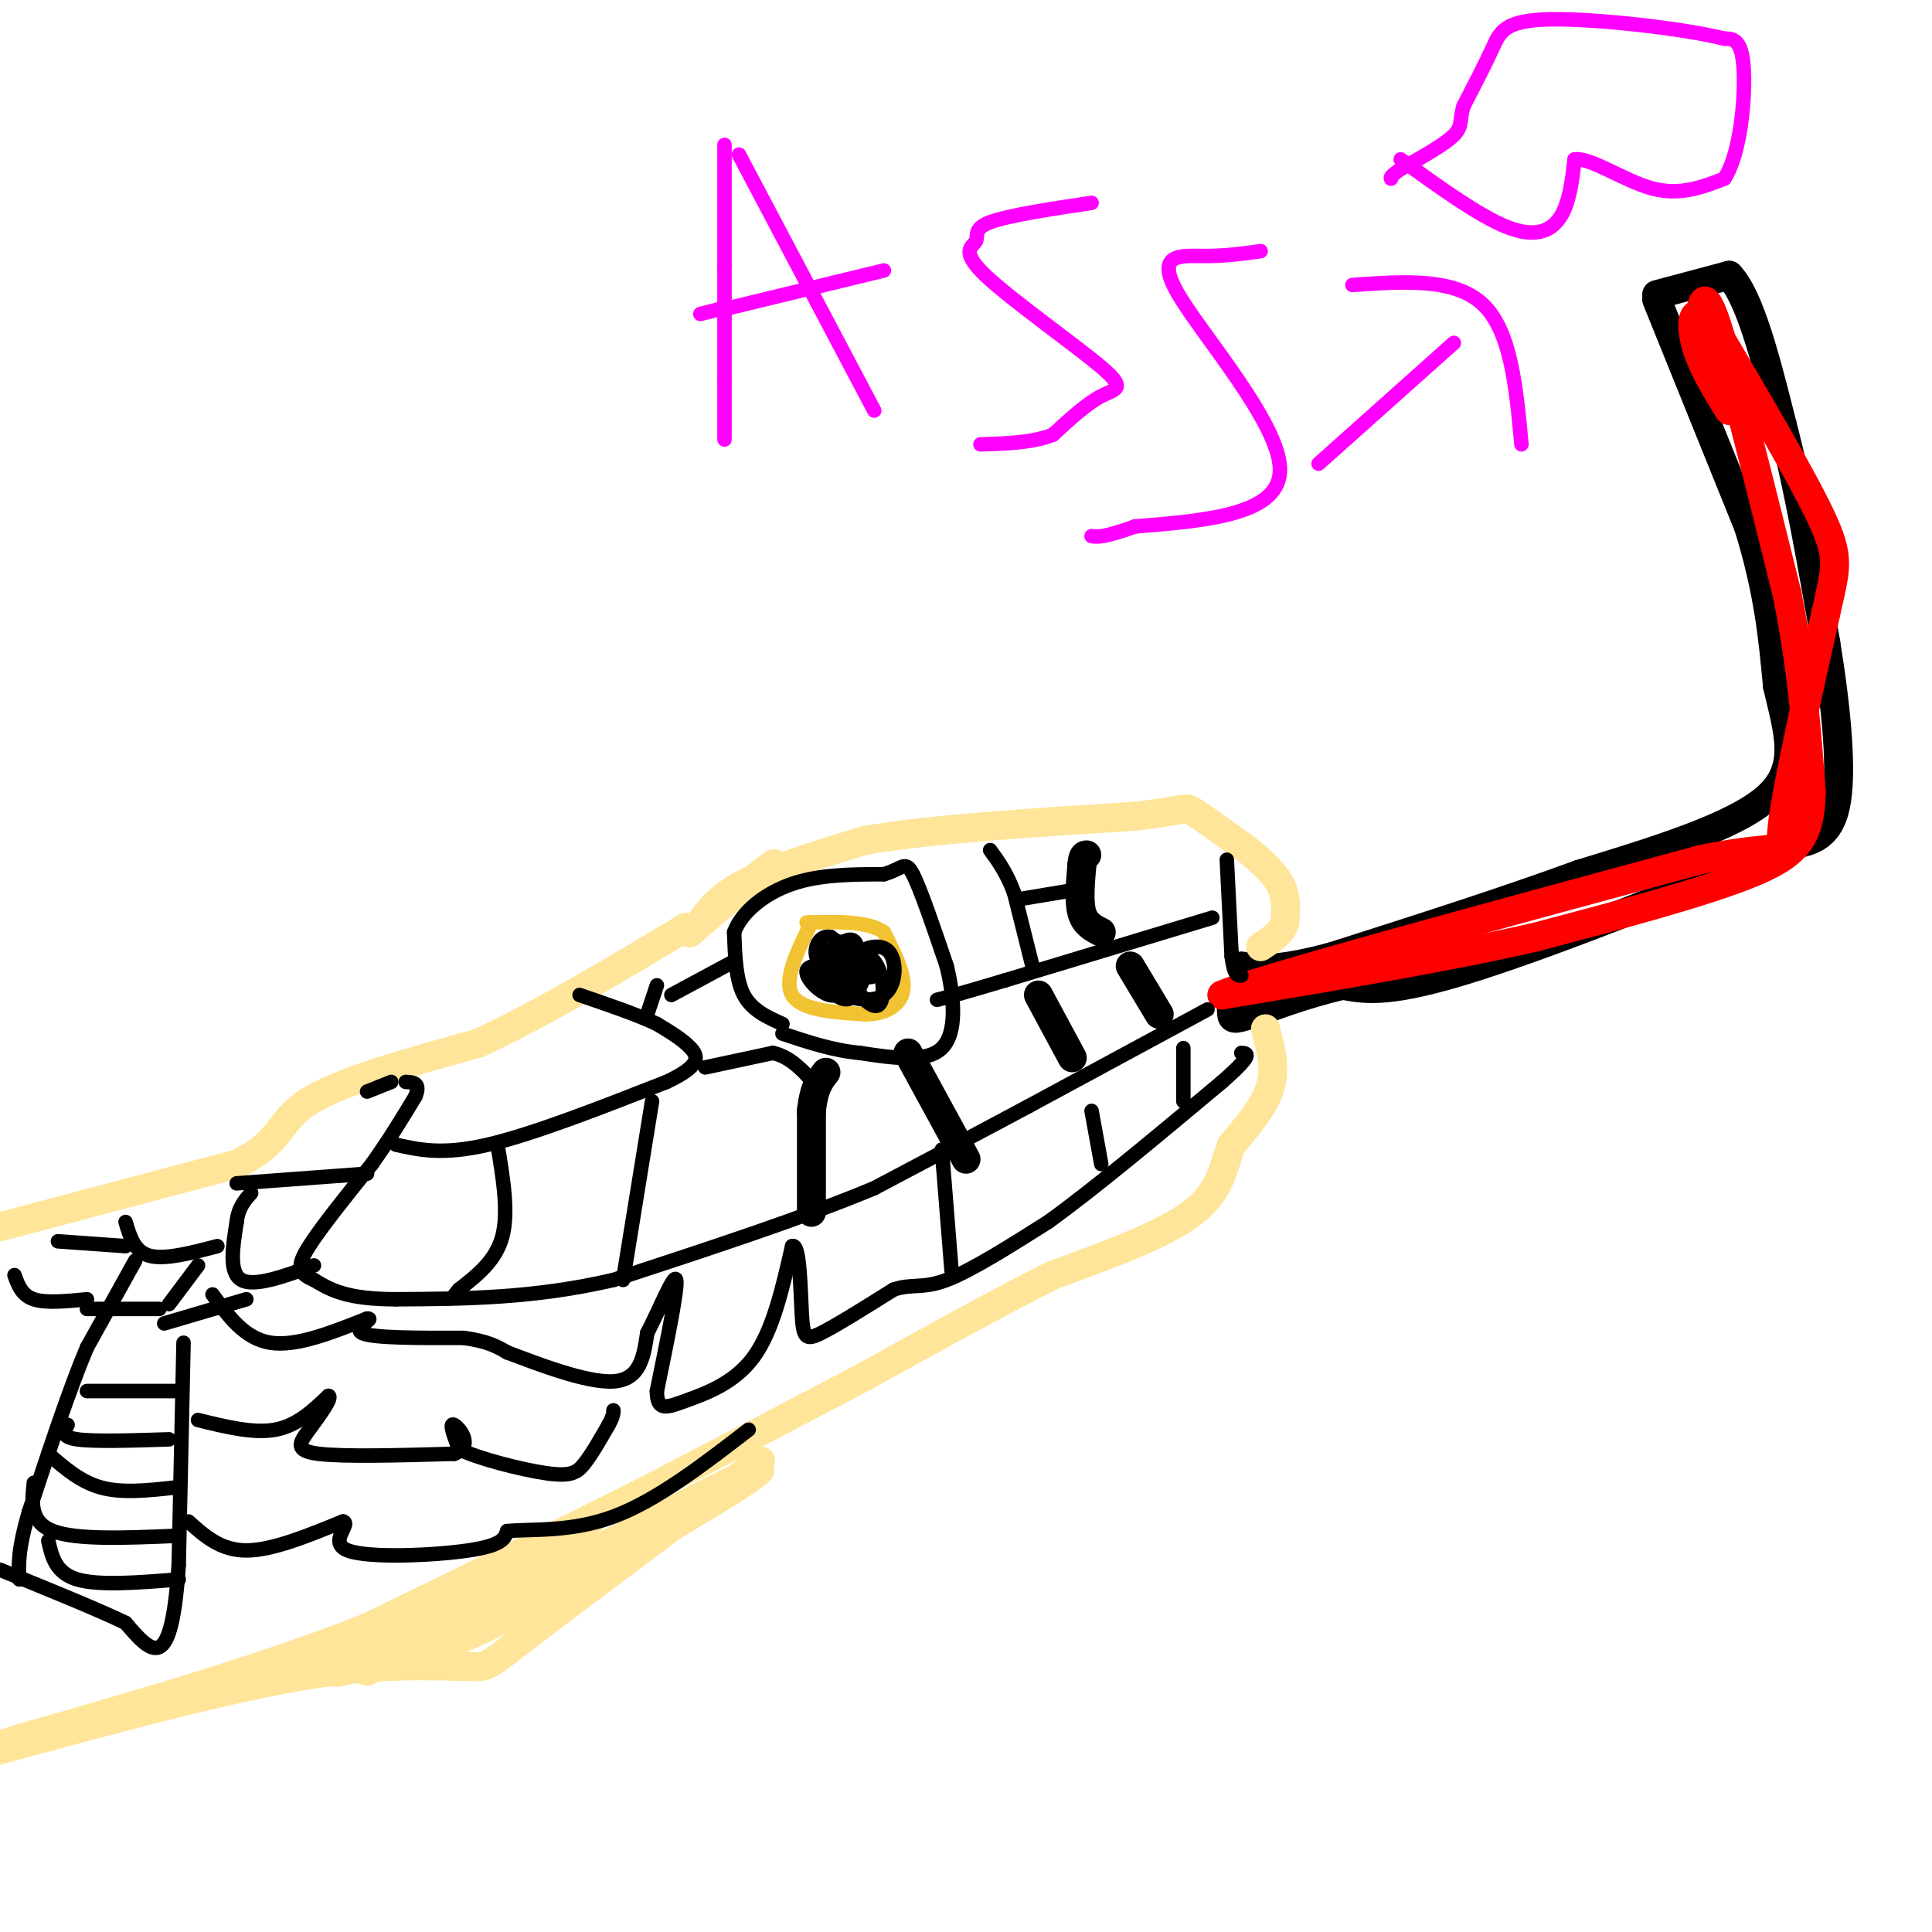 <svg viewBox='0 0 400 400' version='1.1' xmlns='http://www.w3.org/2000/svg' xmlns:xlink='http://www.w3.org/1999/xlink'><g fill='none' stroke='#000000' stroke-width='6' stroke-linecap='round' stroke-linejoin='round'><path d='M343,62c0.000,0.000 19.000,47.000 19,47'/><path d='M362,109c4.167,13.333 5.083,23.167 6,33'/><path d='M368,142c2.222,9.533 4.778,16.867 -2,23c-6.778,6.133 -22.889,11.067 -39,16'/><path d='M327,181c-15.000,5.500 -33.000,11.250 -51,17'/><path d='M276,198c-11.667,3.167 -15.333,2.583 -19,2'/><path d='M343,61c0.000,0.000 15.000,-4.000 15,-4'/><path d='M358,57c4.333,4.500 7.667,17.750 11,31'/><path d='M369,88c3.333,12.667 6.167,28.833 9,45'/><path d='M378,133c2.289,14.200 3.511,27.200 2,34c-1.511,6.800 -5.756,7.400 -10,8'/><path d='M370,175c-14.533,6.622 -45.867,19.178 -64,25c-18.133,5.822 -23.067,4.911 -28,4'/><path d='M278,204c-8.393,1.929 -15.375,4.750 -19,6c-3.625,1.250 -3.893,0.929 -4,0c-0.107,-0.929 -0.054,-2.464 0,-4'/></g>
<g fill='none' stroke='#ff0000' stroke-width='6' stroke-linecap='round' stroke-linejoin='round'><path d='M352,65c0.500,-2.833 1.000,-5.667 4,4c3.000,9.667 8.500,31.833 14,54'/><path d='M370,123c3.167,15.833 4.083,28.417 5,41'/><path d='M375,164c-0.156,9.578 -3.044,13.022 -13,17c-9.956,3.978 -26.978,8.489 -44,13'/><path d='M318,194c-18.167,4.167 -41.583,8.083 -65,12'/><path d='M253,206c5.667,-2.667 52.333,-15.333 99,-28'/><path d='M352,178c18.778,-3.956 16.222,0.156 17,-7c0.778,-7.156 4.889,-25.578 9,-44'/><path d='M378,127c2.156,-9.556 3.044,-11.444 -1,-20c-4.044,-8.556 -13.022,-23.778 -22,-39'/><path d='M355,68c-4.622,-6.022 -5.178,-1.578 -4,3c1.178,4.578 4.089,9.289 7,14'/></g>
<g fill='none' stroke='#ffe599' stroke-width='6' stroke-linecap='round' stroke-linejoin='round'><path d='M0,254c0.000,0.000 49.000,-13.000 49,-13'/><path d='M49,241c9.400,-4.378 8.400,-8.822 15,-13c6.600,-4.178 20.800,-8.089 35,-12'/><path d='M99,216c13.000,-6.000 28.000,-15.000 43,-24'/><path d='M156,182c2.500,-1.917 5.000,-3.833 4,-3c-1.000,0.833 -5.500,4.417 -10,8'/><path d='M150,187c-3.200,2.667 -6.200,5.333 -7,6c-0.800,0.667 0.600,-0.667 2,-2'/><path d='M145,191c1.200,-1.689 3.200,-4.911 9,-8c5.800,-3.089 15.400,-6.044 25,-9'/><path d='M179,174c13.500,-2.333 34.750,-3.667 56,-5'/><path d='M235,169c10.933,-1.311 10.267,-2.089 12,-1c1.733,1.089 5.867,4.044 10,7'/><path d='M257,175c3.289,2.511 6.511,5.289 8,8c1.489,2.711 1.244,5.356 1,8'/><path d='M266,191c-0.667,2.167 -2.833,3.583 -5,5'/><path d='M262,213c1.083,4.000 2.167,8.000 1,12c-1.167,4.000 -4.583,8.000 -8,12'/><path d='M255,237c-1.733,4.400 -2.067,9.400 -8,14c-5.933,4.600 -17.467,8.800 -29,13'/><path d='M218,264c-11.333,5.667 -25.167,13.333 -39,21'/><path d='M179,285c-14.167,7.500 -30.083,15.750 -46,24'/><path d='M133,309c-17.167,8.667 -37.083,18.333 -57,28'/><path d='M76,337c-21.500,8.500 -46.750,15.750 -72,23'/><path d='M4,360c-14.702,4.810 -15.458,5.333 -3,2c12.458,-3.333 38.131,-10.524 56,-14c17.869,-3.476 27.935,-3.238 38,-3'/><path d='M95,345c6.560,-0.012 3.958,1.458 15,-7c11.042,-8.458 35.726,-26.845 44,-33c8.274,-6.155 0.137,-0.077 -8,6'/><path d='M146,311c-20.222,10.133 -66.778,32.467 -75,35c-8.222,2.533 21.889,-14.733 52,-32'/><path d='M123,314c-0.973,1.550 -29.405,21.426 -33,26c-3.595,4.574 17.648,-6.153 37,-17c19.352,-10.847 36.815,-21.813 28,-18c-8.815,3.813 -43.907,22.407 -79,41'/><path d='M76,346c-0.667,0.333 37.167,-19.333 75,-39'/></g>
<g fill='none' stroke='#000000' stroke-width='6' stroke-linecap='round' stroke-linejoin='round'><path d='M168,251c0.000,0.000 0.000,-21.000 0,-21'/><path d='M168,230c0.500,-4.833 1.750,-6.417 3,-8'/><path d='M188,218c0.000,0.000 12.000,22.000 12,22'/><path d='M215,206c0.000,0.000 7.000,13.000 7,13'/><path d='M234,200c0.000,0.000 6.000,10.000 6,10'/><path d='M228,193c-1.667,-0.833 -3.333,-1.667 -4,-4c-0.667,-2.333 -0.333,-6.167 0,-10'/><path d='M224,179c0.167,-2.000 0.583,-2.000 1,-2'/></g>
<g fill='none' stroke='#000000' stroke-width='3' stroke-linecap='round' stroke-linejoin='round'><path d='M214,201c0.000,0.000 -4.000,-16.000 -4,-16'/><path d='M210,185c-1.500,-4.167 -3.250,-6.583 -5,-9'/><path d='M212,186c0.000,0.000 12.000,-2.000 12,-2'/><path d='M251,190c0.000,0.000 -43.000,13.000 -43,13'/><path d='M208,203c-9.500,2.833 -11.750,3.417 -14,4'/><path d='M254,178c0.000,0.000 1.000,20.000 1,20'/><path d='M255,198c0.500,4.000 1.250,4.000 2,4'/><path d='M250,209c0.000,0.000 -37.000,20.000 -37,20'/><path d='M213,229c-11.500,6.167 -21.750,11.583 -32,17'/><path d='M181,246c-14.333,6.000 -34.167,12.500 -54,19'/><path d='M127,265c-16.500,3.833 -30.750,3.917 -45,4'/><path d='M82,269c-10.333,0.000 -13.667,-2.000 -17,-4'/><path d='M65,265c-3.444,-1.422 -3.556,-2.978 -1,-7c2.556,-4.022 7.778,-10.511 13,-17'/><path d='M77,241c3.667,-5.167 6.333,-9.583 9,-14'/><path d='M86,227c1.167,-2.833 -0.417,-2.917 -2,-3'/><path d='M81,224c0.000,0.000 -5.000,2.000 -5,2'/><path d='M76,243c0.000,0.000 -27.000,2.000 -27,2'/><path d='M65,262c-6.167,2.250 -12.333,4.500 -15,3c-2.667,-1.500 -1.833,-6.750 -1,-12'/><path d='M49,253c0.333,-3.000 1.667,-4.500 3,-6'/><path d='M45,258c-5.417,1.417 -10.833,2.833 -14,2c-3.167,-0.833 -4.083,-3.917 -5,-7'/><path d='M26,258c0.000,0.000 -14.000,-1.000 -14,-1'/><path d='M18,269c-4.250,0.417 -8.500,0.833 -11,0c-2.500,-0.833 -3.250,-2.917 -4,-5'/><path d='M33,271c0.000,0.000 -15.000,0.000 -15,0'/><path d='M41,262c0.000,0.000 -6.000,8.000 -6,8'/><path d='M51,269c0.000,0.000 -17.000,5.000 -17,5'/><path d='M28,261c0.000,0.000 -10.000,18.000 -10,18'/><path d='M18,279c-3.667,8.667 -7.833,21.333 -12,34'/><path d='M6,313c-2.333,8.000 -2.167,11.000 -2,14'/><path d='M38,278c0.000,0.000 -1.000,46.000 -1,46'/><path d='M37,324c-0.733,11.156 -2.067,16.044 -4,17c-1.933,0.956 -4.467,-2.022 -7,-5'/><path d='M26,336c-5.500,-2.667 -15.750,-6.833 -26,-11'/><path d='M37,327c-8.250,0.667 -16.500,1.333 -21,0c-4.500,-1.333 -5.250,-4.667 -6,-8'/><path d='M36,318c-10.083,0.417 -20.167,0.833 -25,-1c-4.833,-1.833 -4.417,-5.917 -4,-10'/><path d='M36,308c-5.333,0.583 -10.667,1.167 -15,0c-4.333,-1.167 -7.667,-4.083 -11,-7'/><path d='M35,298c-7.750,0.250 -15.500,0.500 -19,0c-3.500,-0.500 -2.750,-1.750 -2,-3'/><path d='M37,288c0.000,0.000 -19.000,0.000 -19,0'/><path d='M44,268c3.333,4.583 6.667,9.167 12,10c5.333,0.833 12.667,-2.083 20,-5'/><path d='M76,273c1.956,-0.156 -3.156,1.956 -1,3c2.156,1.044 11.578,1.022 21,1'/><path d='M96,277c5.000,0.667 7.000,1.833 9,3'/><path d='M105,280c5.978,2.244 16.422,6.356 22,6c5.578,-0.356 6.289,-5.178 7,-10'/><path d='M134,276c2.600,-5.022 5.600,-12.578 6,-11c0.400,1.578 -1.800,12.289 -4,23'/><path d='M136,288c0.000,4.274 2.000,3.458 6,2c4.000,-1.458 10.000,-3.560 14,-9c4.000,-5.440 6.000,-14.220 8,-23'/><path d='M164,258c1.631,-0.738 1.708,8.917 2,14c0.292,5.083 0.798,5.595 4,4c3.202,-1.595 9.101,-5.298 15,-9'/><path d='M185,267c3.844,-1.311 5.956,-0.089 11,-2c5.044,-1.911 13.022,-6.956 21,-12'/><path d='M217,253c9.500,-6.833 22.750,-17.917 36,-29'/><path d='M253,224c6.667,-5.833 5.333,-5.917 4,-6'/><path d='M245,228c0.000,0.000 0.000,-11.000 0,-11'/><path d='M228,241c0.000,0.000 -2.000,-11.000 -2,-11'/><path d='M197,263c0.000,0.000 -2.000,-25.000 -2,-25'/><path d='M41,294c5.750,1.417 11.500,2.833 16,2c4.500,-0.833 7.750,-3.917 11,-7'/><path d='M68,289c1.012,0.202 -1.958,4.208 -4,7c-2.042,2.792 -3.155,4.369 2,5c5.155,0.631 16.577,0.315 28,0'/><path d='M94,301c4.311,-1.556 1.089,-5.444 0,-6c-1.089,-0.556 -0.044,2.222 1,5'/><path d='M95,300c3.810,1.929 12.833,4.250 18,5c5.167,0.750 6.476,-0.071 8,-2c1.524,-1.929 3.262,-4.964 5,-8'/><path d='M126,295c1.000,-1.833 1.000,-2.417 1,-3'/><path d='M39,315c3.333,3.000 6.667,6.000 12,6c5.333,0.000 12.667,-3.000 20,-6'/><path d='M71,315c1.929,0.381 -3.250,4.333 1,6c4.250,1.667 17.929,1.048 25,0c7.071,-1.048 7.536,-2.524 8,-4'/><path d='M105,317c4.889,-0.489 13.111,0.289 22,-3c8.889,-3.289 18.444,-10.644 28,-18'/><path d='M135,228c0.000,0.000 -6.000,37.000 -6,37'/><path d='M103,237c1.167,7.000 2.333,14.000 1,19c-1.333,5.000 -5.167,8.000 -9,11'/><path d='M95,267c-1.500,1.833 -0.750,0.917 0,0'/><path d='M82,237c4.833,1.083 9.667,2.167 19,0c9.333,-2.167 23.167,-7.583 37,-13'/><path d='M138,224c7.178,-3.356 6.622,-5.244 5,-7c-1.622,-1.756 -4.311,-3.378 -7,-5'/><path d='M136,212c-3.833,-1.833 -9.917,-3.917 -16,-6'/><path d='M134,210c0.000,0.000 2.000,-6.000 2,-6'/><path d='M139,206c0.000,0.000 13.000,-7.000 13,-7'/><path d='M146,221c0.000,0.000 14.000,-3.000 14,-3'/><path d='M160,218c4.000,0.833 7.000,4.417 10,8'/><path d='M162,212c-3.167,-1.417 -6.333,-2.833 -8,-6c-1.667,-3.167 -1.833,-8.083 -2,-13'/><path d='M152,193c1.511,-4.156 6.289,-8.044 12,-10c5.711,-1.956 12.356,-1.978 19,-2'/><path d='M183,181c3.978,-1.156 4.422,-3.044 6,0c1.578,3.044 4.289,11.022 7,19'/><path d='M196,200c1.622,6.689 2.178,13.911 -1,17c-3.178,3.089 -10.089,2.044 -17,1'/><path d='M178,218c-5.500,-0.500 -10.750,-2.250 -16,-4'/></g>
<g fill='none' stroke='#f1c232' stroke-width='3' stroke-linecap='round' stroke-linejoin='round'><path d='M168,191c-2.917,5.917 -5.833,11.833 -4,15c1.833,3.167 8.417,3.583 15,4'/><path d='M179,210c4.289,0.044 7.511,-1.844 8,-5c0.489,-3.156 -1.756,-7.578 -4,-12'/><path d='M183,193c-3.333,-2.333 -9.667,-2.167 -16,-2'/></g>
<g fill='none' stroke='#000000' stroke-width='3' stroke-linecap='round' stroke-linejoin='round'><path d='M174,195c-0.018,3.060 -0.036,6.119 2,7c2.036,0.881 6.125,-0.417 5,-2c-1.125,-1.583 -7.464,-3.452 -10,-3c-2.536,0.452 -1.268,3.226 0,6'/><path d='M171,203c1.817,0.343 6.360,-1.800 6,-3c-0.360,-1.200 -5.622,-1.456 -7,0c-1.378,1.456 1.129,4.623 3,6c1.871,1.377 3.106,0.965 4,0c0.894,-0.965 1.447,-2.482 2,-4'/><path d='M179,202c-0.899,-1.033 -4.148,-1.615 -6,-1c-1.852,0.615 -2.308,2.427 0,4c2.308,1.573 7.382,2.906 10,1c2.618,-1.906 2.782,-7.052 1,-9c-1.782,-1.948 -5.509,-0.700 -7,1c-1.491,1.700 -0.745,3.850 0,6'/><path d='M177,204c1.069,2.331 3.742,5.158 5,4c1.258,-1.158 1.100,-6.300 -1,-9c-2.100,-2.700 -6.142,-2.958 -8,-1c-1.858,1.958 -1.531,6.131 -1,7c0.531,0.869 1.265,-1.565 2,-4'/><path d='M174,201c-1.608,-1.062 -6.627,-1.718 -7,0c-0.373,1.718 3.900,5.809 6,5c2.100,-0.809 2.029,-6.517 1,-8c-1.029,-1.483 -3.014,1.258 -5,4'/><path d='M169,202c0.357,1.950 3.750,4.826 6,3c2.250,-1.826 3.356,-8.356 2,-10c-1.356,-1.644 -5.173,1.596 -4,4c1.173,2.404 7.335,3.973 8,3c0.665,-0.973 -4.168,-4.486 -9,-8'/><path d='M172,194c-2.289,-0.533 -3.511,2.133 -3,4c0.511,1.867 2.756,2.933 5,4'/></g>
<g fill='none' stroke='#ff00ff' stroke-width='3' stroke-linecap='round' stroke-linejoin='round'><path d='M150,30c0.000,0.000 0.000,25.000 0,25'/><path d='M150,55c0.000,8.000 0.000,15.500 0,23'/><path d='M150,78c0.000,6.000 0.000,9.500 0,13'/><path d='M153,32c0.000,0.000 28.000,53.000 28,53'/><path d='M145,65c0.000,0.000 4.000,-1.000 4,-1'/><path d='M149,64c0.000,0.000 1.000,0.000 1,0'/><path d='M150,64c0.000,0.000 33.000,-8.000 33,-8'/><path d='M226,42c-8.666,1.305 -17.332,2.610 -21,4c-3.668,1.390 -2.339,2.864 -3,4c-0.661,1.136 -3.311,1.933 2,7c5.311,5.067 18.584,14.403 24,19c5.416,4.597 2.976,4.456 0,6c-2.976,1.544 -6.488,4.772 -10,8'/><path d='M218,90c-4.167,1.667 -9.583,1.833 -15,2'/><path d='M261,52c-3.702,0.518 -7.405,1.036 -12,1c-4.595,-0.036 -10.083,-0.625 -5,8c5.083,8.625 20.738,26.464 21,36c0.262,9.536 -14.869,10.768 -30,12'/><path d='M235,109c-6.500,2.333 -7.750,2.167 -9,2'/><path d='M290,33c8.133,5.867 16.267,11.733 22,14c5.733,2.267 9.067,0.933 11,-2c1.933,-2.933 2.467,-7.467 3,-12'/><path d='M326,33c3.356,-0.444 10.244,4.444 16,6c5.756,1.556 10.378,-0.222 15,-2'/><path d='M357,37c3.400,-5.156 4.400,-17.044 4,-23c-0.400,-5.956 -2.200,-5.978 -4,-6'/><path d='M357,8c-8.119,-2.048 -26.417,-4.167 -36,-4c-9.583,0.167 -10.452,2.619 -12,6c-1.548,3.381 -3.774,7.690 -6,12'/><path d='M303,22c-0.889,2.889 -0.111,4.111 -2,6c-1.889,1.889 -6.444,4.444 -11,7'/><path d='M290,35c-2.167,1.500 -2.083,1.750 -2,2'/><path d='M273,96c0.000,0.000 28.000,-25.000 28,-25'/><path d='M280,59c10.583,-0.750 21.167,-1.500 27,4c5.833,5.500 6.917,17.250 8,29'/></g>
</svg>